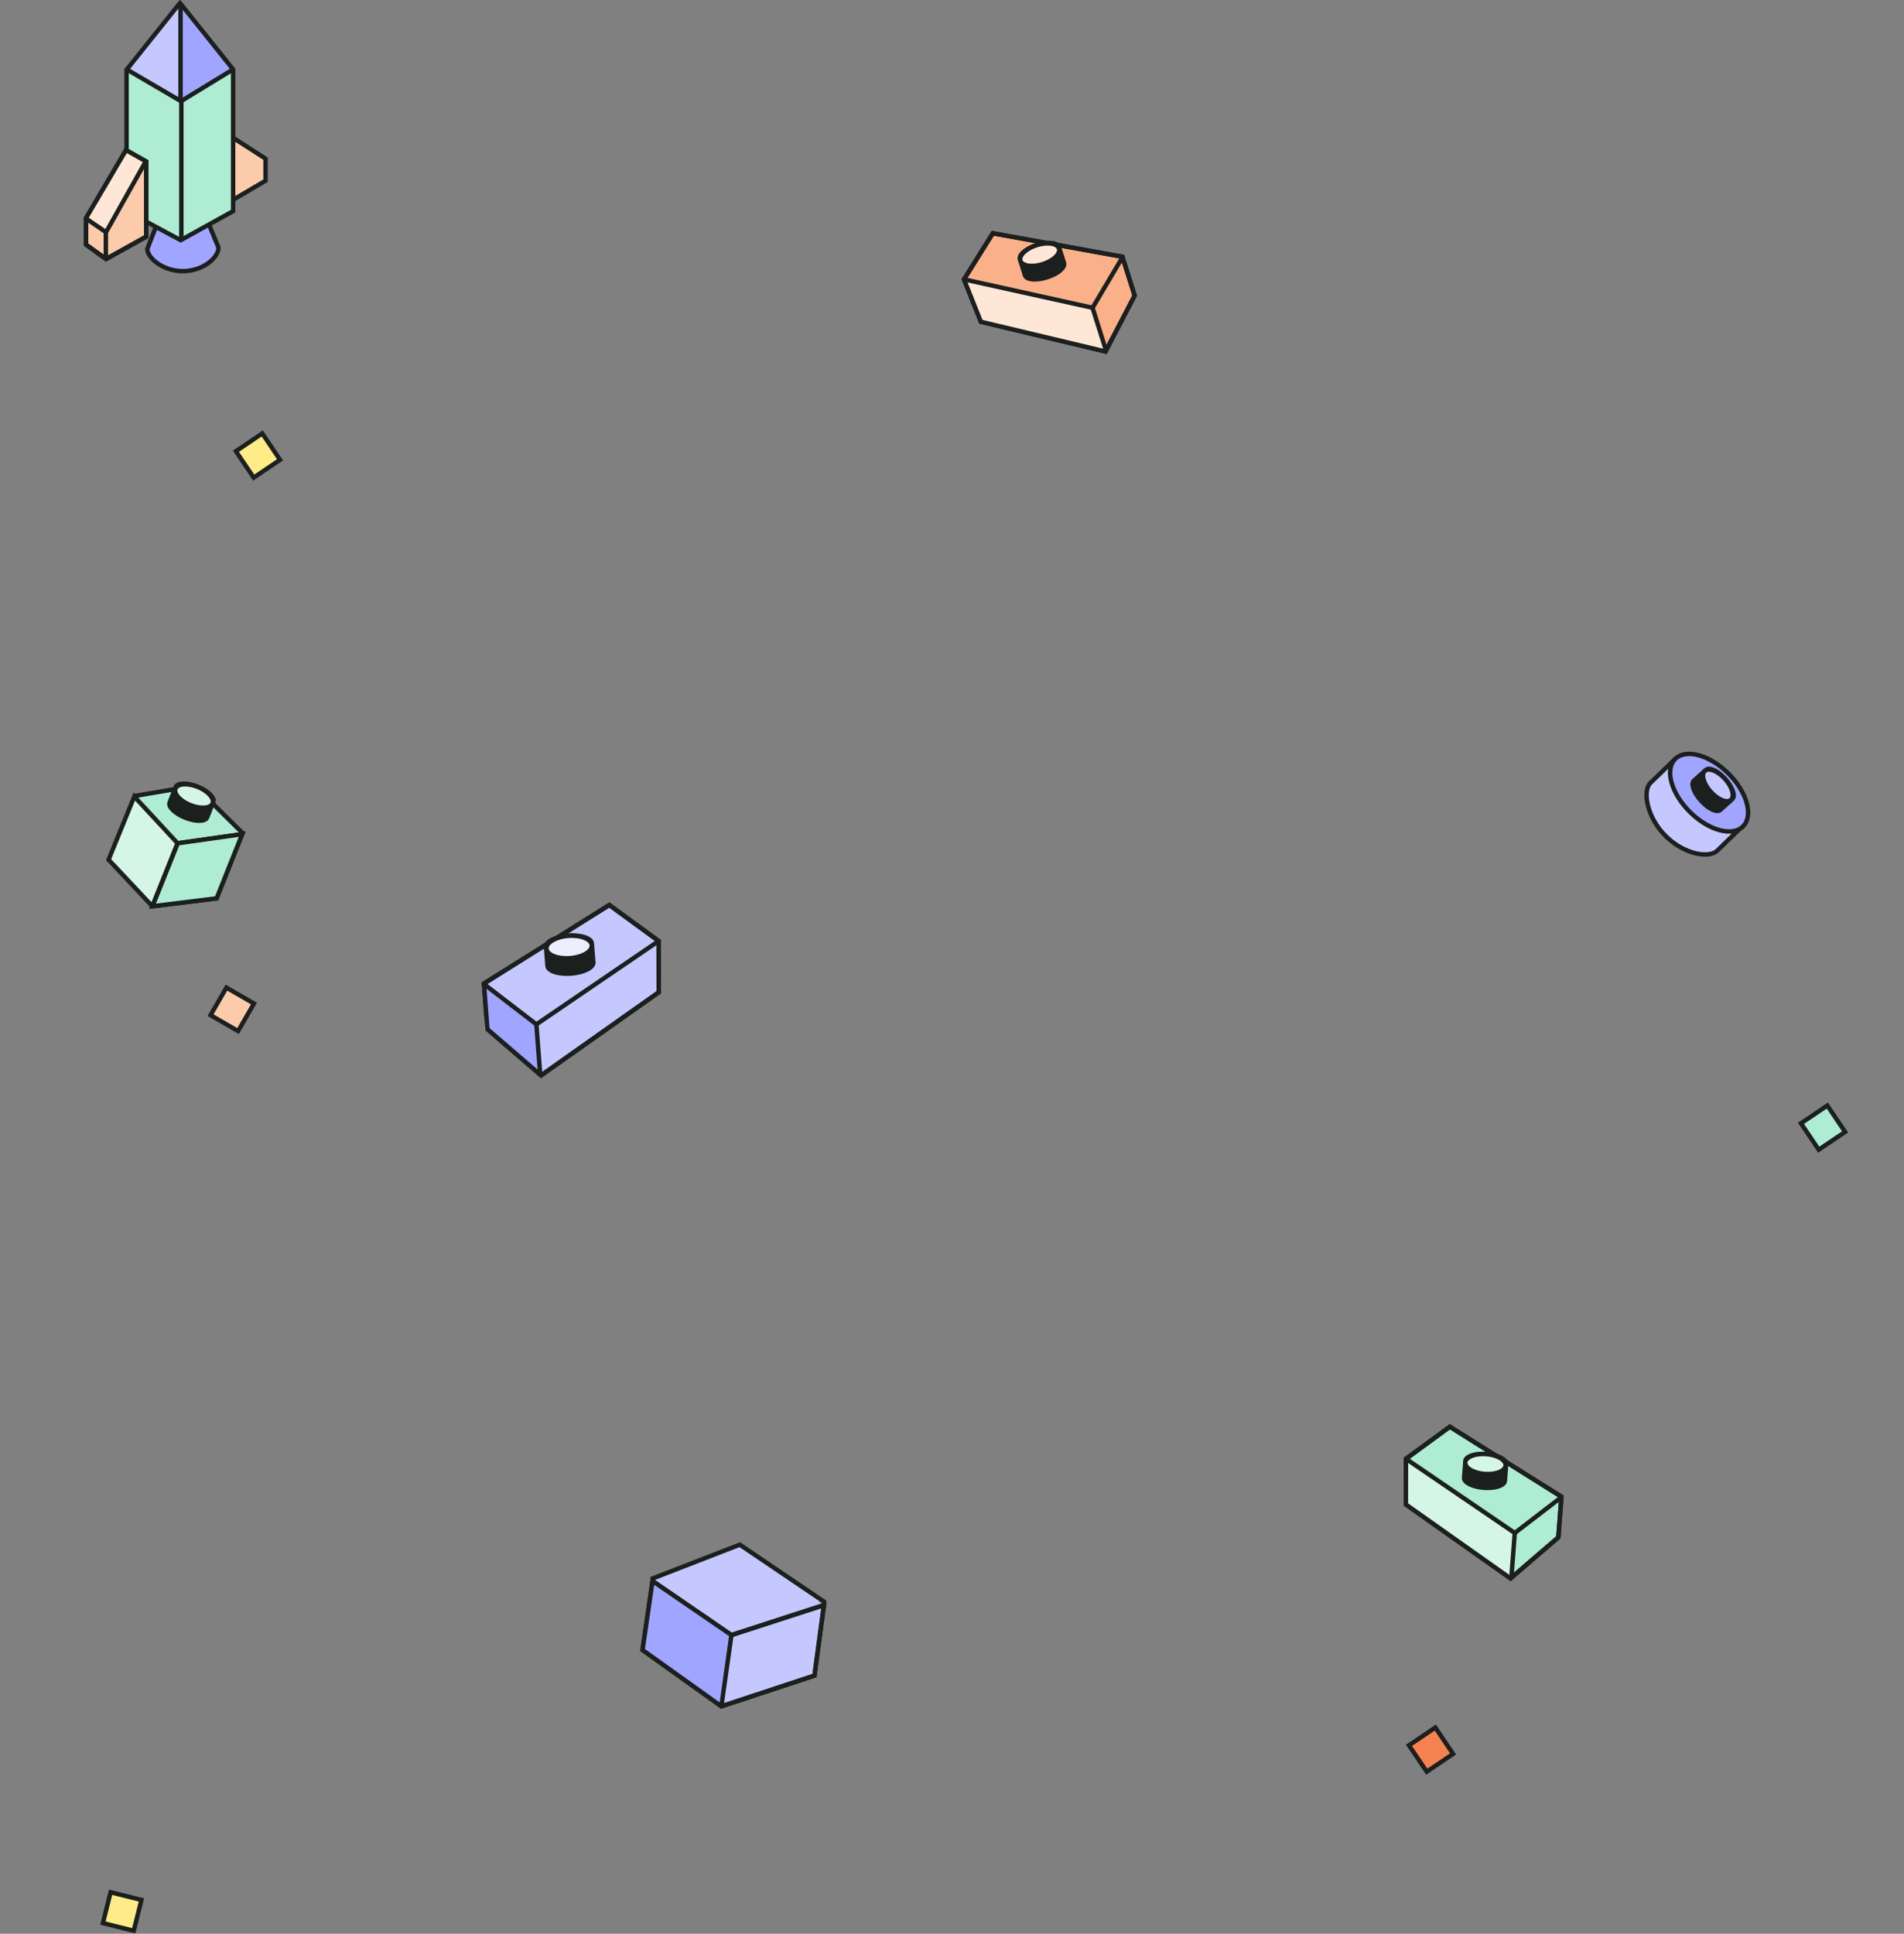 <svg width="646" height="656" viewBox="0 0 646 656" fill="none" xmlns="http://www.w3.org/2000/svg">
<rect x="0" y="0" width="646" height="656" fill="#808080" stroke="none"/>
<mask id="mask0_2005_11" style="mask-type:alpha" maskUnits="userSpaceOnUse" x="0" y="0" width="646" height="656">
<rect width="646" height="656" fill="#D9D9D9"/>
</mask>
<g mask="url(#mask0_2005_11)">
<rect x="80.041" y="153.074" width="10.788" height="10.788" transform="rotate(-34 80.041 153.074)" fill="#FFEC89" stroke="#1B1F1D" stroke-width="1.5"/>
<path d="M54.721 72.271L49.974 84.452C50.066 87.708 55.665 92.17 62.447 91.978C69.221 91.778 74.22 87.201 74.12 83.952L69.121 71.856" fill="#A0A5FF"/>
<path d="M54.721 72.271L49.974 84.452C50.066 87.708 55.665 92.17 62.447 91.978C69.221 91.778 74.22 87.201 74.12 83.952L69.121 71.856" stroke="#1B1F1D" stroke-width="1.5" stroke-miterlimit="10"/>
<path d="M42.939 23.672V71.618L61.302 81.479L79.097 71.618V23.556L61.072 1L42.939 23.672Z" fill="#AEECD3"/>
<path d="M42.939 23.672L61.663 33.809L79.097 23.556L61.072 1L42.939 23.672Z" fill="#C4C8FF"/>
<path d="M61.072 26.344L61.663 33.809L79.097 23.556L61.072 1L61.072 26.344Z" fill="#A0A5FF"/>
<path d="M61.256 1.384V34.408" stroke="#1B1F1D" stroke-width="1.5"/>
<path d="M78.982 46.681L90.095 53.824V61.304L79.097 67.763" fill="#FCCBAC"/>
<path d="M78.982 46.681L90.095 53.824V61.304L79.097 67.763" stroke="#1B1F1D" stroke-width="1.5" stroke-miterlimit="10"/>
<path d="M42.939 23.672V71.618L61.302 81.479L79.097 71.618V23.556L61.072 1L42.939 23.672Z" stroke="#1B1F1D" stroke-width="1.5" stroke-miterlimit="10"/>
<path d="M49.621 54.806V80.289L35.973 87.869L29.161 82.977V74.045L42.755 50.92L49.621 54.806Z" fill="#FCCBAC" stroke="#1B1F1D" stroke-width="1.5" stroke-miterlimit="10"/>
<path d="M49.621 54.806L36.68 78.185L29.161 74.045L42.755 50.92L49.621 54.806Z" fill="#FEE7D6"/>
<path d="M49.621 54.806V80.289L35.973 87.869L29.161 82.977V74.045L42.755 50.92L49.621 54.806Z" stroke="#1B1F1D" stroke-width="1.5" stroke-miterlimit="10"/>
<path d="M29 73.999L35.912 78.738V87.378" stroke="#1B1F1D" stroke-width="1.5" stroke-miterlimit="10"/>
<path d="M49.398 54.845L35.912 78.876" stroke="#1B1F1D" stroke-width="1.5" stroke-miterlimit="10"/>
<path d="M42.824 23.449L61.417 34.331L78.867 23.672" stroke="#1B1F1D" stroke-width="1.5" stroke-miterlimit="10"/>
<path d="M61.525 81.257V34.332" stroke="#1B1F1D" stroke-width="1.5" stroke-miterlimit="10"/>
<rect x="478.041" y="592.074" width="10.788" height="10.788" transform="rotate(-34 478.041 592.074)" fill="#F78251" stroke="#1B1F1D" stroke-width="1.5"/>
<path d="M529.774 507.731L528.728 521.518L512.508 535.448L477 510.37L477.02 494.881L491.914 484L529.774 507.731Z" fill="#AEECD3" stroke="#1B1F1D" stroke-width="1.5" stroke-miterlimit="10"/>
<path d="M514.498 519.918L512.508 535.448L477 510.37L477.02 494.881L514.498 519.918Z" fill="#D5F6E7"/>
<path d="M529.774 507.731L528.728 521.518L512.508 535.448L477 510.37L477.02 494.881L491.914 484L529.774 507.731Z" stroke="#1B1F1D" stroke-width="1.5" stroke-miterlimit="10"/>
<path d="M512.761 535.557L513.937 520.041L477.021 494.881" stroke="#1B1F1D" stroke-width="1.5" stroke-miterlimit="10"/>
<path d="M529.945 507.745L513.937 520.041" stroke="#1B1F1D" stroke-width="1.5" stroke-miterlimit="10"/>
<path d="M497.314 495.121C497.97 493.815 500.889 492.995 504.313 493.255C508.134 493.542 511.141 495.059 511.018 496.645L510.588 502.373C510.464 503.952 507.273 504.997 503.445 504.71C499.617 504.423 496.617 502.906 496.74 501.32L497.184 495.797C497.204 495.565 497.245 495.339 497.314 495.121Z" fill="#1B1F1D" stroke="#1B1F1D" stroke-width="1.5" stroke-miterlimit="10"/>
<path d="M510.83 497.158C510.971 495.299 508.022 493.559 504.242 493.273C500.463 492.987 497.285 494.262 497.145 496.122C497.004 497.981 499.953 499.721 503.732 500.007C507.512 500.293 510.689 499.018 510.83 497.158Z" fill="#D5F6E7" stroke="#1B1F1D" stroke-width="1.5" stroke-miterlimit="10"/>
<path d="M225.238 553.138L250.408 572.28L279.558 544.492L267.828 537.01L230.614 533.135L221.398 536.335L225.238 553.138Z" fill="#C4C8FF"/>
<path d="M220.909 535.672L251.001 524L280 543.619" fill="#C4C8FF"/>
<path d="M220.909 535.672L251.001 524L280 543.619" stroke="#1B1F1D" stroke-width="1.5" stroke-miterlimit="10"/>
<path d="M218 559.724L221.398 536.335L248.162 554.674L279.558 544.492L276.346 568.417L244.753 578.843L218 559.724Z" fill="#C4C8FF" stroke="#1B1F1D" stroke-width="1.5" stroke-miterlimit="10"/>
<path d="M218 559.725L221.398 536.335L248.162 554.674L244.753 578.844L218 559.725Z" fill="#A0A5FF"/>
<path d="M218 559.725L221.398 536.335L248.162 554.674L279.558 544.492L276.346 568.417L244.753 578.844L218 559.725Z" stroke="#1B1F1D" stroke-width="1.5" stroke-miterlimit="10"/>
<path d="M248.163 554.674L244.753 578.843" stroke="#1B1F1D" stroke-width="1.5" stroke-miterlimit="10"/>
<path d="M45.903 269.977L66.033 266.572L82.123 282.422L68.229 293.995L49.495 292.913L45.903 269.977Z" fill="#AEECD3" stroke="#1B1F1D" stroke-width="1.5" stroke-miterlimit="10"/>
<path d="M72.45 271.554C72.436 270.111 70.203 268.125 67.056 266.869C63.545 265.468 60.22 265.51 59.64 266.966L57.542 272.231C56.963 273.686 59.342 276.002 62.86 277.399C66.378 278.797 69.696 278.758 70.276 277.303L72.281 272.213C72.363 272 72.426 271.78 72.46 271.557L72.45 271.554Z" fill="#1B1F1D" stroke="#1B1F1D" stroke-width="1.5" stroke-miterlimit="10"/>
<path d="M64.601 273.116C68.076 274.501 71.444 274.242 72.124 272.536C72.805 270.83 70.539 268.324 67.064 266.938C63.589 265.552 60.221 265.812 59.541 267.518C58.86 269.224 61.126 271.73 64.601 273.116Z" fill="#D5F6E7" stroke="#1B1F1D" stroke-width="1.5" stroke-miterlimit="10"/>
<path d="M36.837 291.629L45.569 270.22L60.261 286.07L82.177 282.978L73.488 304.752L51.697 307.439L36.837 291.629Z" fill="#D5F6E7" stroke="#1B1F1D" stroke-width="1.5" stroke-miterlimit="10"/>
<path d="M82.177 282.978L60.261 286.07L51.697 307.439L73.488 304.752L82.177 282.978Z" fill="#AEECD3" stroke="#1B1F1D" stroke-width="1.5" stroke-miterlimit="10"/>
<path d="M60.261 286.07L51.697 307.439" stroke="#1B1F1D" stroke-width="1.5" stroke-miterlimit="10"/>
<path d="M164.192 333.658L165.367 349.148L183.592 364.808L223.49 336.63L223.467 319.227L206.732 307L164.192 333.658Z" fill="#C4C8FF" stroke="#1B1F1D" stroke-width="1.5" stroke-miterlimit="10"/>
<path d="M181.702 347.443L164.422 333.619V349.363L182.854 363.955L181.702 347.443Z" fill="#A0A5FF"/>
<path d="M164.192 333.658L165.367 349.148L183.592 364.808L223.49 336.63L223.467 319.227L206.732 307L164.192 333.658Z" stroke="#1B1F1D" stroke-width="1.5" stroke-miterlimit="10"/>
<path d="M183.308 364.931L181.987 347.497L223.467 319.227" stroke="#1B1F1D" stroke-width="1.5" stroke-miterlimit="10"/>
<path d="M164 333.673L181.987 347.497" stroke="#1B1F1D" stroke-width="1.5" stroke-miterlimit="10"/>
<path d="M200.665 319.495C199.927 318.029 196.648 317.107 192.8 317.399C188.507 317.721 185.128 319.426 185.266 321.208L185.75 327.644C185.888 329.418 189.475 330.593 193.776 330.271C198.076 329.948 201.448 328.243 201.31 326.461L200.811 320.256C200.788 319.995 200.741 319.741 200.665 319.495Z" fill="#1B1F1D" stroke="#1B1F1D" stroke-width="1.5" stroke-miterlimit="10"/>
<path d="M193.39 325.04C197.636 324.719 200.951 322.764 200.792 320.675C200.634 318.585 197.064 317.152 192.817 317.474C188.571 317.795 185.257 319.75 185.415 321.839C185.573 323.929 189.144 325.362 193.39 325.04Z" fill="#EDEFFF" stroke="#1B1F1D" stroke-width="1.5" stroke-miterlimit="10"/>
<path d="M380.814 87.094L384.968 100.281L375.089 119.242L332.803 109.162L327.064 94.776L336.845 79.138L380.814 87.094Z" fill="#FAB189" stroke="#1B1F1D" stroke-width="1.5" stroke-miterlimit="10"/>
<path d="M371.163 104.087L375.089 119.242L332.803 109.162L327.064 94.776L371.163 104.087Z" fill="#FEE7D6"/>
<path d="M380.814 87.094L384.968 100.281L375.089 119.242L332.803 109.162L327.064 94.776L336.845 79.138L380.814 87.094Z" stroke="#1B1F1D" stroke-width="1.5" stroke-miterlimit="10"/>
<path d="M375.365 119.25L370.688 104.409L327.064 94.776" stroke="#1B1F1D" stroke-width="1.5" stroke-miterlimit="10"/>
<path d="M380.977 87.043L370.688 104.409" stroke="#1B1F1D" stroke-width="1.5" stroke-miterlimit="10"/>
<path d="M345.992 87.454C346.116 85.998 348.52 84.152 351.796 83.12C355.45 81.966 358.806 82.257 359.281 83.775L361.011 89.252C361.483 90.763 358.909 92.921 355.249 94.077C351.589 95.234 348.239 94.941 347.764 93.423L346.123 88.131C346.056 87.907 346.01 87.683 345.992 87.454Z" fill="#1B1F1D" stroke="#1B1F1D" stroke-width="1.5" stroke-miterlimit="10"/>
<path d="M359.297 84.321C358.737 82.542 355.352 82.024 351.737 83.163C348.122 84.303 345.647 86.668 346.207 88.447C346.768 90.225 350.152 90.743 353.767 89.604C357.382 88.465 359.858 86.1 359.297 84.321Z" fill="#FEE7D6" stroke="#1B1F1D" stroke-width="1.5" stroke-miterlimit="10"/>
<path d="M568.528 257.293L559.899 265.665C557.262 268.326 558.705 277.254 565.147 283.626C571.582 290.006 580.04 291.206 582.675 288.538L590.964 280.491" fill="#C4C8FF"/>
<path d="M568.528 257.293L559.899 265.665C557.262 268.326 558.705 277.254 565.147 283.626C571.582 290.006 580.04 291.206 582.675 288.538L590.964 280.491" stroke="#1B1F1D" stroke-width="1.5" stroke-miterlimit="10"/>
<path d="M577.32 271.257C579.812 273.726 582.97 274.579 584.373 273.162C585.776 271.746 584.893 268.597 582.4 266.128C579.908 263.66 576.751 262.807 575.348 264.223C573.945 265.64 574.828 268.789 577.32 271.257Z" fill="#A0A5FF" stroke="#1B1F1D" stroke-width="1.5" stroke-miterlimit="10"/>
<path d="M573.381 275.467C579.746 281.772 587.814 283.946 591.401 280.323C594.989 276.701 592.738 268.654 586.374 262.35C580.009 256.046 571.941 253.872 568.353 257.494C564.765 261.116 567.016 269.163 573.381 275.467Z" fill="#A0A5FF" stroke="#1B1F1D" stroke-width="1.5" stroke-miterlimit="10"/>
<path d="M579.225 260.901C580.551 260.423 583.128 261.79 585.343 264.244C587.821 266.982 588.912 270.036 587.778 271.059L583.677 274.764C582.542 275.788 579.615 274.398 577.138 271.66C574.66 268.921 573.568 265.868 574.703 264.844L578.676 261.286C578.842 261.138 579.019 261.011 579.216 260.903L579.225 260.901Z" fill="#1B1F1D" stroke="#1B1F1D" stroke-width="1.5" stroke-miterlimit="10"/>
<path d="M585.271 264.246C582.823 261.539 579.758 260.321 578.426 261.526C577.094 262.73 578 265.901 580.448 268.608C582.896 271.315 585.961 272.533 587.293 271.329C588.625 270.124 587.72 266.953 585.271 264.246Z" fill="#C4C8FF" stroke="#1B1F1D" stroke-width="1.5" stroke-miterlimit="10"/>
<rect x="76.827" y="335.039" width="10.788" height="10.788" transform="rotate(30 76.827 335.039)" fill="#FCCBAC" stroke="#1B1F1D" stroke-width="1.5"/>
<rect x="611.041" y="381.073" width="10.788" height="10.788" transform="rotate(-34 611.041 381.073)" fill="#AEECD3" stroke="#1B1F1D" stroke-width="1.5"/>
<rect x="34.909" y="652.375" width="10.788" height="10.788" transform="rotate(-75.978 34.909 652.375)" fill="#FFEC89" stroke="#1B1F1D" stroke-width="1.5"/>
</g>
</svg>
